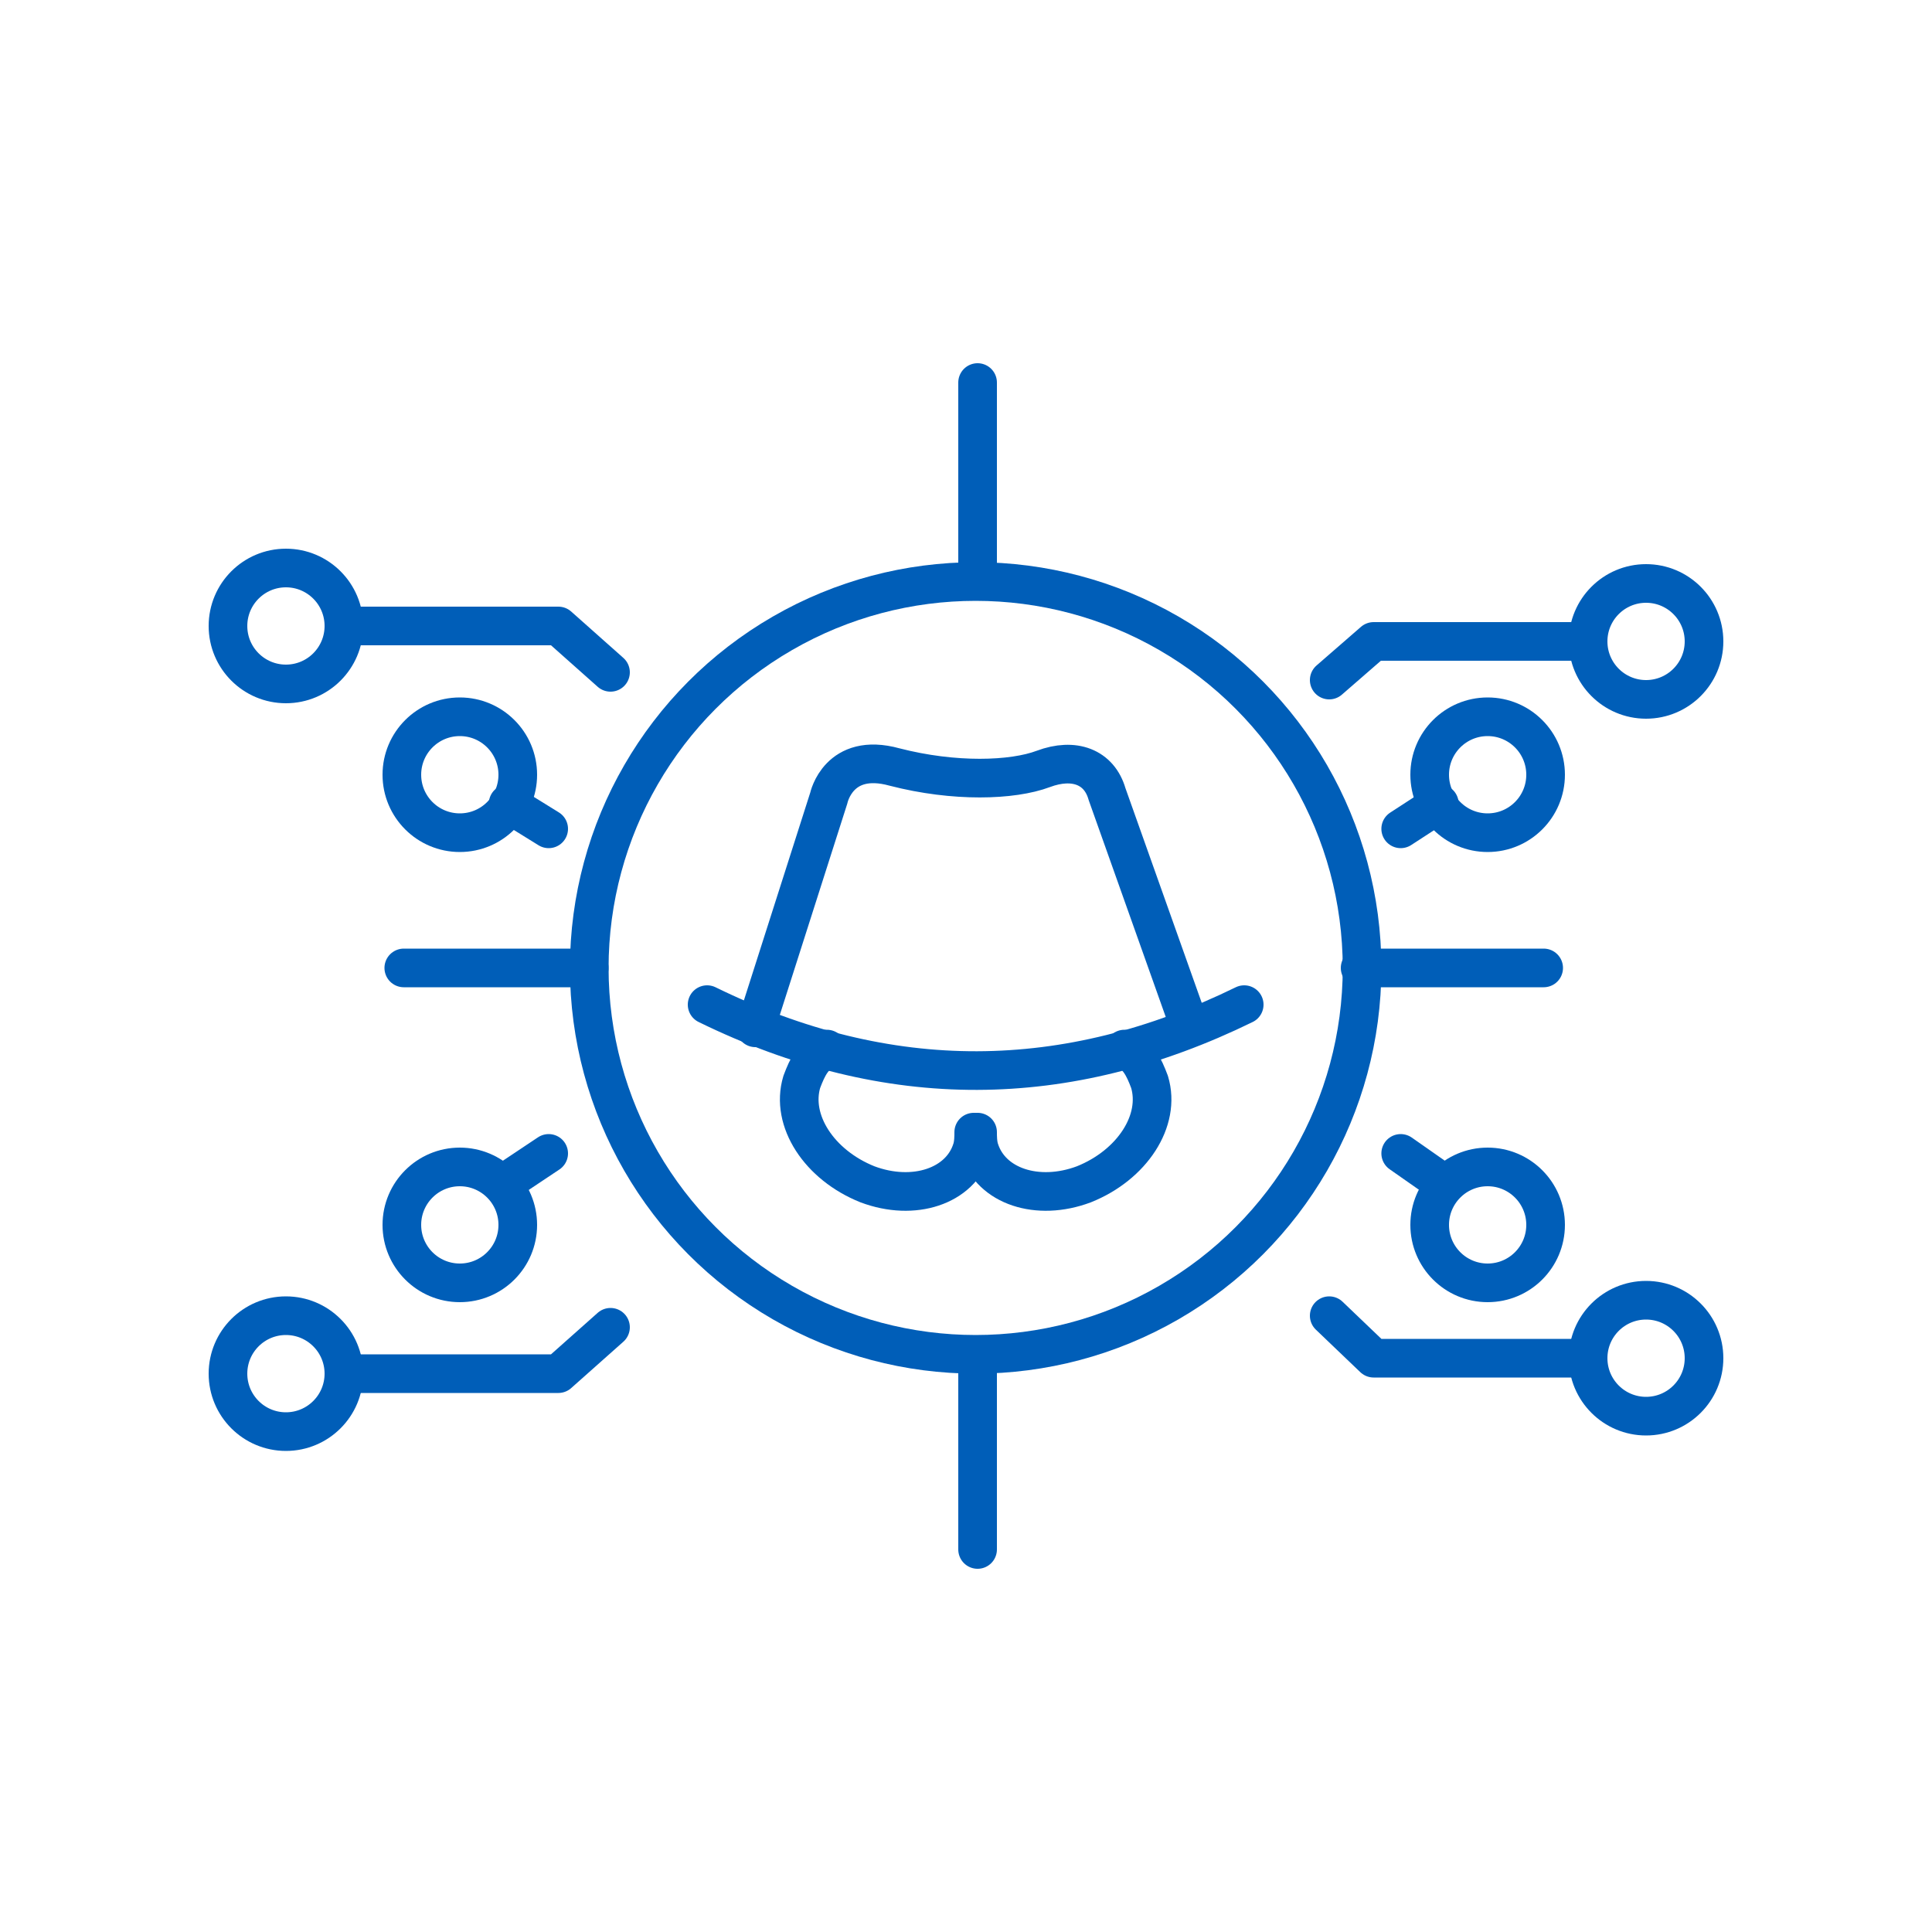 <?xml version="1.0" encoding="utf-8"?>
<!-- Generator: Adobe Illustrator 28.2.0, SVG Export Plug-In . SVG Version: 6.00 Build 0)  -->
<svg version="1.1" id="Layer_1" xmlns="http://www.w3.org/2000/svg" xmlns:xlink="http://www.w3.org/1999/xlink" x="0px" y="0px"
	 viewBox="0 0 100 100" style="enable-background:new 0 0 100 100;" xml:space="preserve">
<style type="text/css">
	.st0{fill:none;stroke:#005EB8;stroke-width:2;stroke-linecap:round;stroke-linejoin:round;stroke-miterlimit:10;}
</style>
<g>
	<circle class="st0" cx="50.5" cy="50.1" r="20"/>
	<circle class="st0" cx="14.8" cy="32.4" r="3"/>
	<circle class="st0" cx="23.8" cy="40.1" r="3"/>
	<circle class="st0" cx="77" cy="40.1" r="3"/>
	<polyline class="st0" points="18.3,32.4 28.9,32.4 31.6,34.8 	"/>
	<circle class="st0" cx="85.2" cy="33.2" r="3"/>
	<polyline class="st0" points="81.8,33.2 71.1,33.2 68.8,35.2 	"/>
	<circle class="st0" cx="14.8" cy="71.1" r="3"/>
	<circle class="st0" cx="23.8" cy="63.4" r="3"/>
	<circle class="st0" cx="77" cy="63.4" r="3"/>
	<polyline class="st0" points="18.3,71.1 28.9,71.1 31.6,68.7 	"/>
	<circle class="st0" cx="85.2" cy="70.3" r="3"/>
	<polyline class="st0" points="81.7,70.3 71.1,70.3 68.8,68.1 	"/>
	<line class="st0" x1="20.9" y1="50.1" x2="30.5" y2="50.1"/>
	<line class="st0" x1="70.4" y1="50.1" x2="79.9" y2="50.1"/>
	<line class="st0" x1="50.6" y1="19.8" x2="50.6" y2="29.4"/>
	<line class="st0" x1="50.6" y1="70.6" x2="50.6" y2="80.2"/>
	<path class="st0" d="M36.6,52L36.6,52c9.4,4.6,18.6,4.5,27.8,0l0,0"/>
	<path class="st0" d="M39.1,53.2l3.8-11.9c0,0,0.5-2.4,3.4-1.6c3.1,0.8,6.1,0.7,7.7,0.1s2.9-0.1,3.3,1.3c0.5,1.4,4.3,12.1,4.3,12.1"
		/>
	<path class="st0" d="M58.2,54.3c0.7,0.3,1,0.9,1.3,1.7c0.6,2-0.9,4.3-3.4,5.3c-2.4,0.9-4.8,0.1-5.4-1.8c-0.1-0.3-0.1-0.7-0.1-0.9"
		/>
	<path class="st0" d="M42.8,54.3c-0.7,0.3-1,0.9-1.3,1.7c-0.6,2,0.9,4.3,3.4,5.3c2.4,0.9,4.8,0.1,5.4-1.8c0.1-0.3,0.1-0.7,0.1-0.9"
		/>
	<line class="st0" x1="74.5" y1="41.6" x2="72.5" y2="42.9"/>
	<line class="st0" x1="28.4" y1="42.9" x2="26.3" y2="41.6"/>
	<line class="st0" x1="74.5" y1="61.1" x2="72.5" y2="59.7"/>
	<line class="st0" x1="28.4" y1="59.7" x2="26.3" y2="61.1"/>
</g>
</svg>

